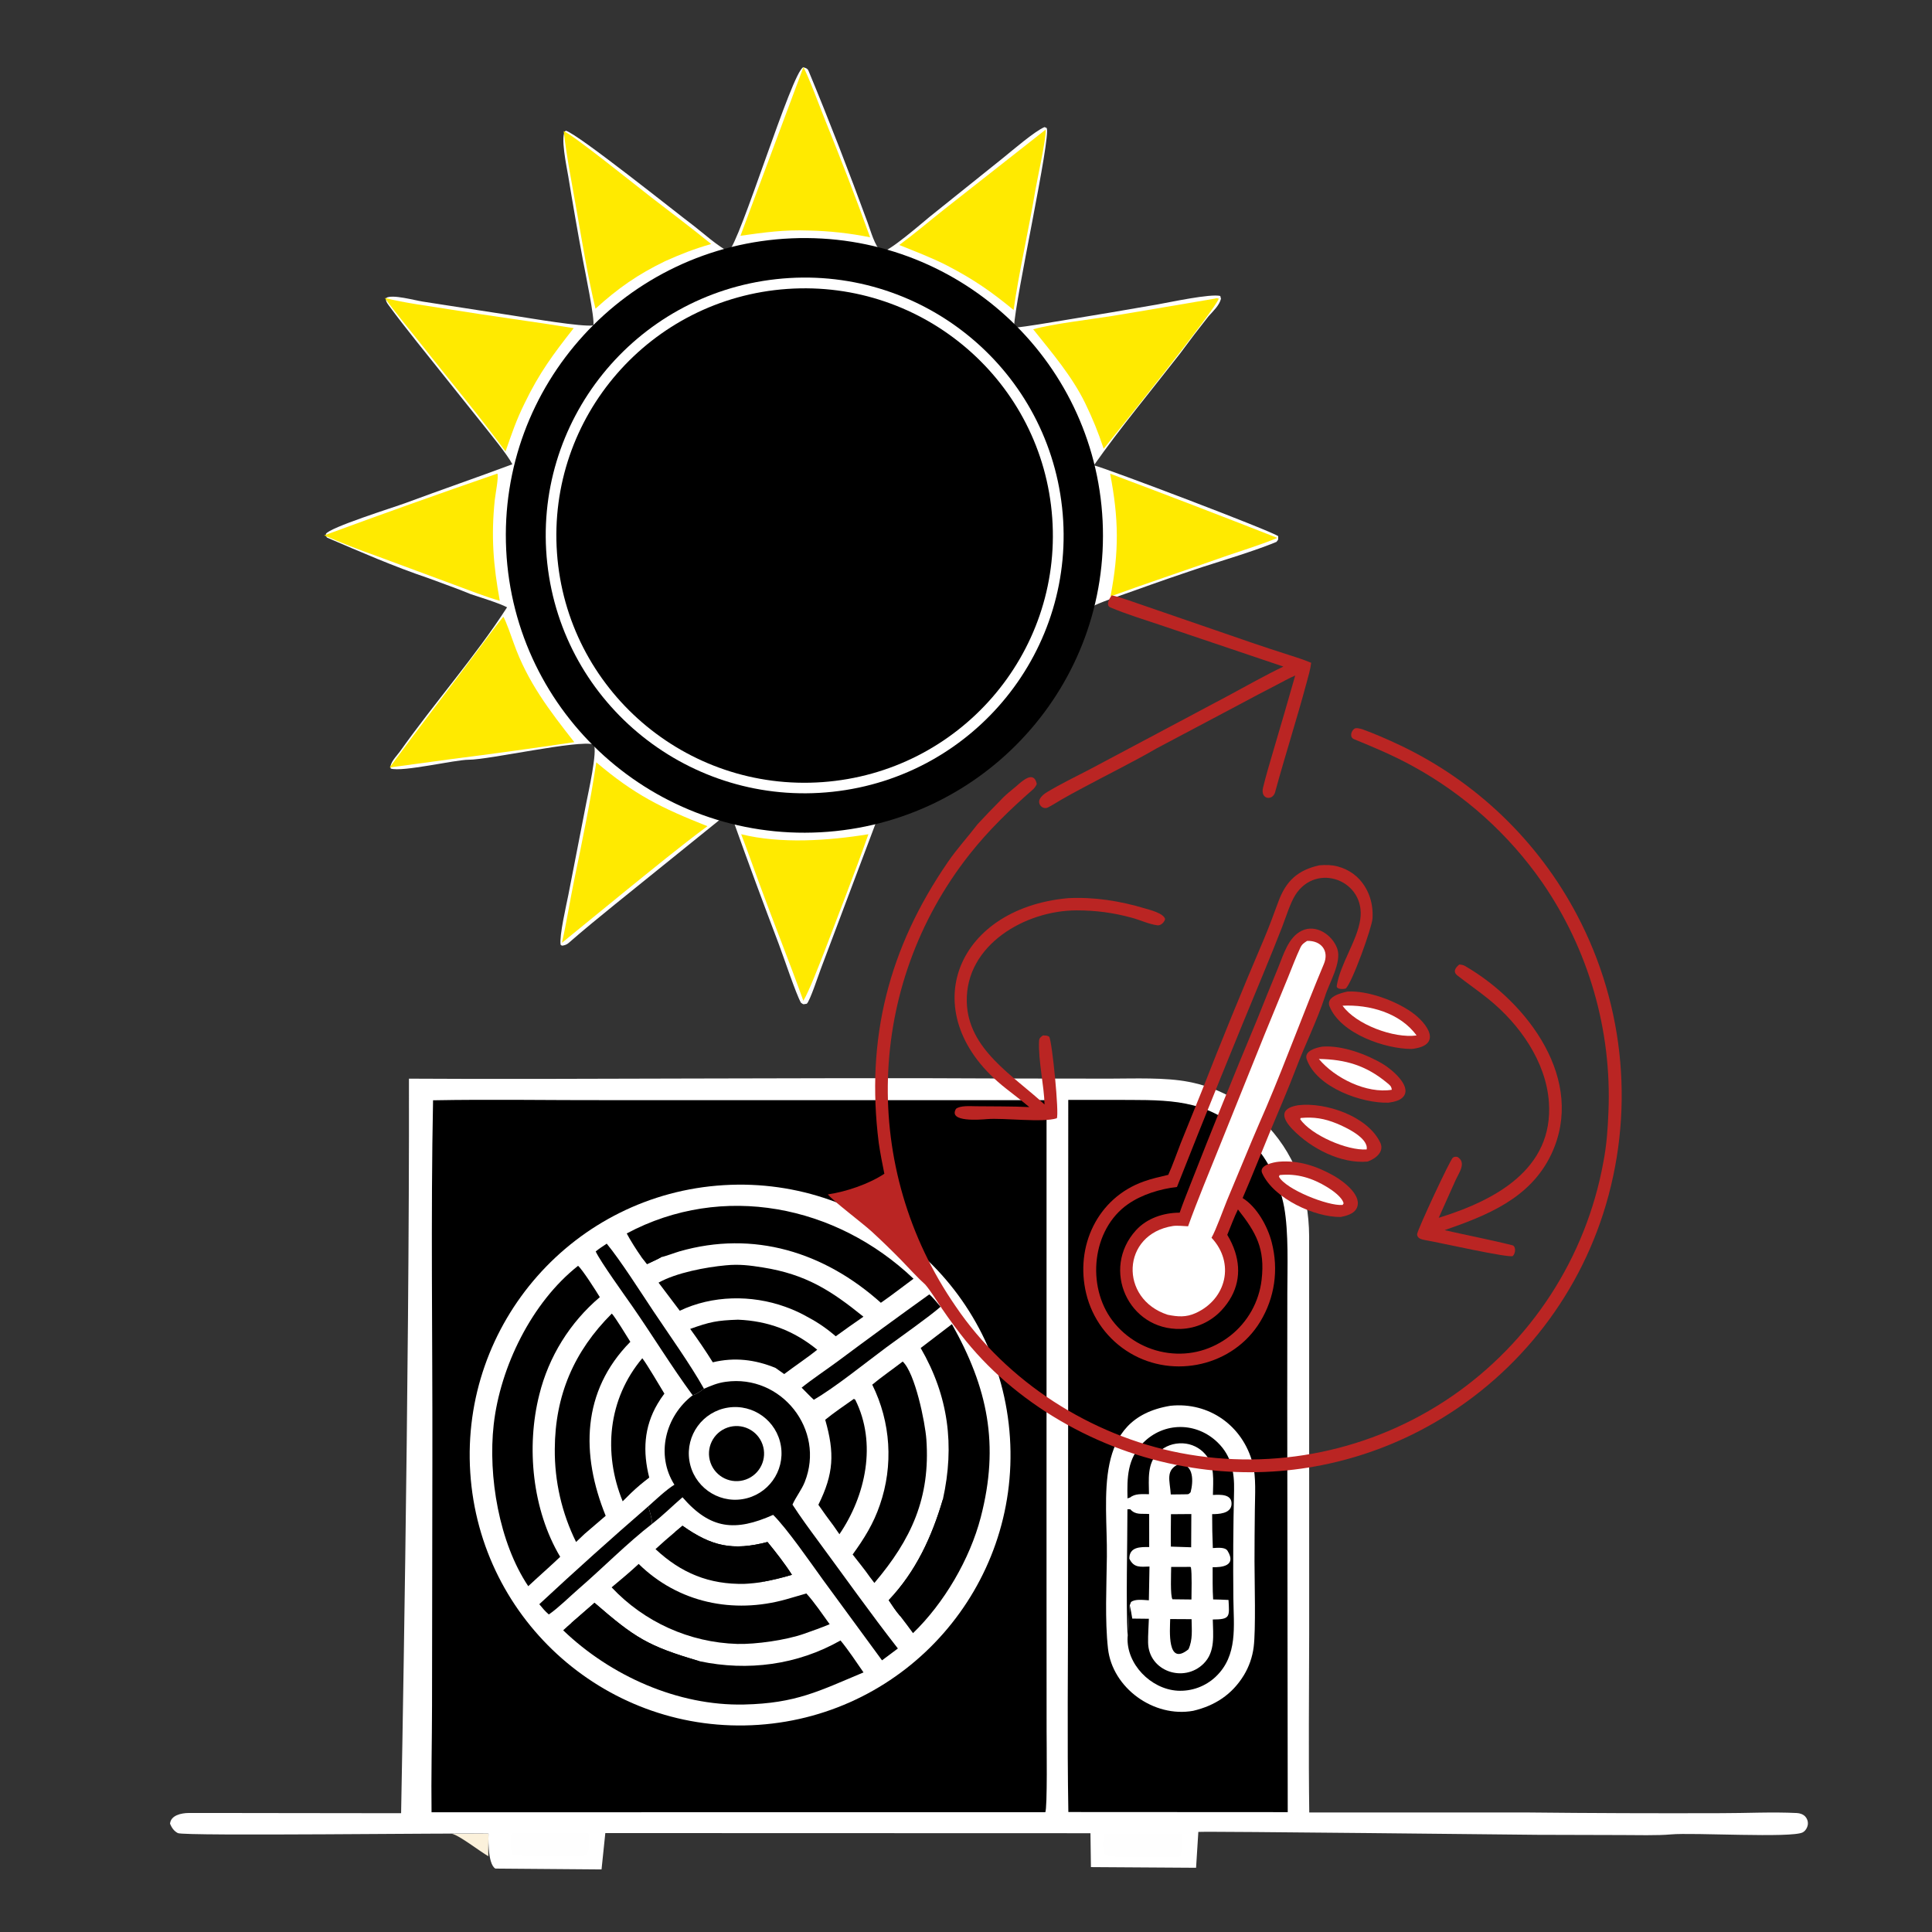 <?xml version="1.0" encoding="UTF-8" standalone="no"?>
<svg xmlns="http://www.w3.org/2000/svg" xmlns:svg="http://www.w3.org/2000/svg" width="1024" height="1024" viewBox="0 0 1024 1024" version="1.1" id="svg1777">
  <rect x="0" y="0" width="1024" height="1024" fill="#333333" stroke="none"/>
  <defs id="defs1659">
    <linearGradient id="gradient_0" gradientUnits="userSpaceOnUse" x1="632.154" y1="391.082" x2="636.461" y2="403.532">
      <stop offset="0" stop-color="#0F204D" id="stop1654"></stop>
      <stop offset="1" stop-color="#32405E" id="stop1656"></stop>
    </linearGradient>
    <linearGradient id="gradient_0-1" gradientUnits="userSpaceOnUse" x1="153.324" y1="369.154" x2="106.633" y2="266.369">
      <stop offset="0" stop-color="#CF430D" id="stop2210"></stop>
      <stop offset="1" stop-color="#B82F17" id="stop2212"></stop>
    </linearGradient>
  </defs>
  <g id="g12452" transform="matrix(0.787,0,0,0.787,-2827.537,2506.309)">
    <path fill="#11244E" d="m 3937.867,-2871.966 c -3.17,-6.287 -14.326,-19.791 -19.09,-25.855 l -45.318,-56.71 c -6.3,-7.988 -12.942,-16.335 -18.93,-24.573 -1.542,-2.122 -2.031,-2.915 -1.567,-4.917 3.977,-2.558 18.916,1.607 24.489,2.487 l 62.456,9.68 c 9.625,1.49 45.018,7.534 52.455,6.359 1.324,-3.369 -5.829,-37.816 -7.086,-44.493 -3.463,-18.628 -6.72,-37.292 -9.77,-55.991 -0.866,-5.271 -5.812,-28.153 -1.646,-30.633 8.193,2.206 74.82,55.555 85.878,63.825 4.643,3.473 18.428,15.72 23.72,17.257 7.193,-4.195 42.74,-121.051 50.314,-123.788 1.572,0.436 2.847,0.688 3.568,2.424 13.983,33.682 27.247,68.001 39.823,102.262 2.317,6.309 4.521,14.901 9.069,19.687 4.405,0.747 28.101,-19.979 32.654,-23.666 l 49.417,-39.623 c 5.992,-4.825 21.66,-18.311 27.974,-20.806 l 1.439,0.63 c 3.059,5.784 -21.387,116.091 -21.927,133.439 l -0.025,1.056 c 9.344,-0.861 23.288,-3.399 32.775,-4.908 21.299,-3.473 42.579,-7.065 63.837,-10.775 8.128,-1.455 35.611,-7.362 42.242,-5.712 l 0.482,1.897 c -1.228,4.605 -5.113,8.11 -8.384,11.78 -6.525,8.201 -12.887,16.529 -19.085,24.981 -18.362,23.62 -41.227,51.241 -58.116,75.406 9.002,2.226 119.56,44.178 124.124,47.713 -0.135,2.977 0.399,1.786 -1.207,3.865 -14.512,6.006 -34.547,11.986 -49.619,16.841 -15.411,5.103 -30.755,10.412 -46.026,15.925 -7.434,2.657 -19.742,6.725 -26.664,9.898 -12.481,13.071 -26.982,70.681 -50.87,90.984 l -4.628,4.659 c -36.662,24.699 -56.16,29.781 -85.517,48.351 l -6.091,1.577 -37.547,99.657 c -1.307,3.401 -7.357,21.745 -9.358,23.136 -2.917,0.391 -1.697,0.743 -3.882,-0.658 -3.294,-5.727 -11.762,-31.163 -14.898,-39.428 -10.452,-27.541 -20.805,-55.425 -30.679,-83.187 l -8.112,-1.445 -71.724,57.9 c -10.469,8.51 -20.975,17.047 -31.123,25.94 -1.252,1.097 -2.814,1.61 -4.46,1.768 l -0.895,-0.651 c -0.889,-6.243 3.816,-26.395 5.197,-33.366 l 12.092,-62.063 c 1.107,-5.816 7.863,-35.613 4.969,-39.458 -10.386,-3.193 -70.595,10.341 -84.061,10.311 -9.413,-0.021 -44.54,8.427 -52.599,5.942 -0.985,-3.74 4.003,-8.372 6.221,-11.502 22.902,-32.333 50.759,-63.949 72.142,-97.097 -5.216,-2.791 -17.987,-6.686 -24.379,-8.817 -8.79,-3.693 -19.918,-7.529 -29.003,-10.951 -22.223,-7.474 -46.055,-17.788 -67.66,-27.089 -0.85,-0.365 -0.765,-1.511 -0.994,-2.518 2.152,-4.335 46.072,-18.04 53.645,-20.852 23.878,-8.868 48.095,-17.195 71.961,-26.102 z" id="path1516-5-1" style="fill:#ffffff;fill-opacity:1;stroke-width:1.41"></path>
    <path fill="white" d="m 4125.842,-3024.119 c 110.539,-4.77 204.179,80.292 209.541,190.344 5.361,110.053 -79.57,203.74 -190.054,209.65 -111.297,5.954 -206.221,-79.382 -211.621,-190.244 -5.402,-110.862 80.782,-204.946 192.135,-209.749 z" id="path1518-7-6" style="fill:#000000;fill-opacity:1;stroke-width:1.468"></path>
    <path fill="#11244E" d="m 4115.601,-2996.642 c 95.811,-10.531 182.027,58.345 192.484,153.769 10.455,95.425 -58.816,181.196 -154.654,191.49 -95.669,10.275 -181.615,-58.56 -192.053,-153.818 -10.437,-95.258 58.579,-180.931 154.223,-191.441 z" id="path1520-9-1" style="fill:#ffffff;fill-opacity:1;stroke-width:1.468"></path>
    <path fill="#FCBC50" d="m 4123.038,-2990.051 c 92.031,-6.403 171.876,62.638 178.419,154.275 6.545,91.638 -62.687,171.236 -154.701,177.867 -92.174,6.641 -172.276,-62.448 -178.832,-154.247 -6.555,-91.798 62.923,-171.479 155.113,-177.895 z" id="path1522-4-5" style="fill:#000000;fill-opacity:1;stroke-width:1.468"></path>
    <path fill="#FCBC50" d="m 3931.766,-2769.287 c 1.53,2.084 5.927,14.716 7.081,17.96 9.25,26.002 23.958,45.141 40.729,66.512 -27.684,4.123 -55.414,7.942 -83.183,11.454 l -41.173,5.595 c 20.387,-27.727 41.544,-54.979 62.094,-82.59 4.7,-6.316 9.485,-12.841 14.453,-18.932 z" id="path1524-7-3" style="fill:#ffea00;fill-opacity:1;stroke-width:1.468"></path>
    <path fill="#FCBC50" d="m 3851.941,-2983.977 c 12.736,3.31 30.809,5.601 44.111,7.771 27.574,4.5 55.532,8.083 83.122,12.564 -13.763,17.49 -23.214,30.209 -33.064,50.606 -5.834,11.831 -8.536,20.221 -12.853,32.471 -18.27,-24.859 -38.261,-48.606 -57.334,-72.868 -7.871,-10.01 -16.575,-20.248 -23.982,-30.545 z" id="path1526-3-4" style="fill:#ffea00;fill-opacity:1;stroke-width:1.468"></path>
    <path fill="#FCBC50" d="m 4410.79,-2983.492 c 1.72,-0.39 1.074,-0.343 2.827,-0.064 -1.913,6.877 -68.835,90.391 -77.518,101.139 -3.918,-11.756 -7.21,-19.794 -12.482,-30.748 -8.805,-18.066 -22.468,-34.047 -34.99,-49.71 13.273,-3.735 39.044,-6.666 53.266,-8.982 23.012,-3.748 45.911,-7.821 68.898,-11.635 z" id="path1528-1-9" style="fill:#ffea00;fill-opacity:1;stroke-width:1.468"></path>
    <path fill="#FCBC50" d="m 3972.423,-3096.321 c 6.701,2.733 49.135,36.985 58.683,44.34 9.953,7.667 30.534,23.288 40.646,31.669 -11.997,3.501 -19.741,6.547 -30.948,11.538 -18.423,8.911 -31.813,18.261 -46.956,32.039 -4.903,-20.258 -8.727,-43.357 -12.293,-63.865 -3.093,-17.793 -7.103,-37.969 -9.133,-55.721 z" id="path1532-4-4" style="fill:#ffea00;fill-opacity:1;stroke-width:1.468"></path>
    <path fill="#FCBC50" d="m 4297.006,-3097.333 c 0.553,5.663 -5.758,33.729 -7.016,41.319 -4.348,26.215 -10.843,53.891 -14.554,80.136 -15.312,-12.572 -26.884,-20.592 -44.546,-29.79 -9.148,-4.814 -22.845,-10.111 -32.462,-13.966 10.487,-7.727 20.396,-16.184 30.617,-24.273 z" id="path1534-2-0" style="fill:#ffea00;fill-opacity:1;stroke-width:1.468"></path>
    <path fill="#FCBC50" d="m 3927.729,-2865.675 c 1.129,1.476 -1.333,14.142 -1.714,17.801 -2.553,24.484 -0.979,43.888 3.378,67.83 -8.72,-2.32 -22.535,-7.772 -31.385,-11.04 l -51.301,-19.005 c -12.029,-4.236 -23.904,-8.9 -35.599,-13.981 38.729,-14.271 77.604,-28.14 116.621,-41.605 z" id="path1536-8-3" style="fill:#ffea00;fill-opacity:1;stroke-width:1.468"></path>
    <path fill="#FCBC50" d="m 4133.851,-3139.322 c 2.942,4.663 12.097,29.223 14.591,35.409 10.603,26.288 20.777,52.412 30.361,79.094 -13.61,-2.753 -27.441,-4.28 -41.326,-4.56 -16.726,-0.623 -29.606,1.242 -45.992,3.518 z" id="path1540-6-0" style="fill:#ffea00;fill-opacity:1;stroke-width:1.468"></path>
    <path fill="#FCBC50" d="m 3994.383,-2671.241 c 25.792,21.888 43.828,30.747 74.852,43.017 -18.473,13.649 -37.252,29.17 -55.208,43.637 l -42.779,34.897 c 3.172,-13.784 5.296,-27.92 8.167,-41.804 5.494,-26.574 10.952,-52.903 14.968,-79.747 z" id="path1542-5-1" style="fill:#ffea00;fill-opacity:1;stroke-width:1.468"></path>
    <path fill="#FCBC50" d="m 4091.968,-2622.824 c 26.447,6.636 59.004,4.378 85.691,0.015 -9.064,25.791 -20.147,53.879 -29.871,79.599 -3.339,8.421 -9.681,25.223 -13.942,32.587 -9.416,-26.292 -19.799,-52.069 -29.407,-78.273 -4.152,-11.324 -8.152,-22.654 -12.471,-33.921 z" id="path1544-2-0" style="fill:#ffea00;fill-opacity:1;stroke-width:1.468"></path>
    <path fill="#FCBC50" d="m 4340.449,-2865.622 c 37.636,14.118 75.161,28.528 112.571,43.227 -9.207,4.019 -23.716,8.546 -33.563,11.907 -26.357,9.305 -52.409,17.987 -78.769,27.522 5.868,-30.527 5.575,-52.284 -0.24,-82.656 z" id="path1546-5-7" style="fill:#ffea00;fill-opacity:1;stroke-width:1.468"></path>
  </g>
  <g id="g1922-2" transform="matrix(1.434,0,0,1.434,3292.065,-3199.83)">
    <g id="g12496">
      <path fill="#fbf1db" d="m -2128.746,2909.167 13.58,-0.035 c -0.025,2.652 -0.133,5.736 -0.068,8.35 -3.083,-1.761 -10.867,-7.836 -13.513,-8.315 z" id="path1660-9" style="stroke-width:0.787"></path>
      <path fill="#233072" d="m -2073.389,2922.361 -39.235,-0.314 c -3.083,-1.761 -2.541,-12.916 -2.541,-12.916 -10.846,-0.285 -112.463,1.008 -114.816,-0.198 -1.46,-0.748 -2.266,-1.996 -2.894,-3.453 0.243,-3.147 4.217,-3.964 6.876,-3.979 8.184,-0.045 16.376,0.028 24.565,0.017 l 53.966,0.067 c 0,0 3.115,-160.465 2.898,-271.499 58.288,0.369 143.538,-0.483 222.105,-0.055 l 37.096,0.04 c 9.071,-0.01 20.348,-0.494 29.033,1.197 10.276,1.97 19.734,6.947 27.176,14.301 11.882,11.653 17.196,26.274 17.308,42.718 l 0.014,146.867 c -0.028,21.936 -0.276,44.239 0.03,66.152 h 80.136 c 24.038,0.257 48.078,0.343 72.117,0.259 9.234,0.013 18.773,-0.512 27.968,-0.05 1.137,0.056 2.327,0.455 3.12,1.308 0.653,0.703 1.04,1.765 0.959,2.724 -0.103,1.216 -0.808,2.521 -1.903,3.114 -4.036,2.185 -40.606,0 -48.755,0.757 -4.697,0.449 -13.039,0.242 -17.977,0.233 l -31.407,-0.086 c -5.284,-0.015 -120.073,-1.341 -125.254,-1.072 l -0.836,13.257 -38.861,-0.25 -0.176,-12.523 -179.312,-0.053" id="path1656-1" style="fill:#ffffff;stroke-width:0.787"></path>
      <path fill="#fefefe" d="m -2135.655,2638.079 c 21.275,-0.402 43.657,0 65.018,-0.05 h 161.732 l -0.01,175.704 0.028,57.463 c 8e-4,3.993 0.335,28.932 -0.501,30.017 l -226.828,0.018 c -0.172,-12.801 0.159,-26.425 0.177,-39.341 l 0.133,-93.022 c 0.07,-43.262 -0.619,-87.605 0.248,-130.789 z" id="path1662-2" style="fill:#000000;stroke-width:0.787"></path>
      <path fill="#233072" d="m -2028.232,2669.446 c 54.949,-3.338 102.252,38.387 105.798,93.323 3.547,54.935 -37.998,102.397 -92.919,106.152 -55.219,3.776 -102.992,-38.042 -106.557,-93.274 -3.566,-55.232 38.433,-102.845 93.678,-106.201 z" id="path1664-6" style="fill:#ffffff;stroke-width:0.787"></path>
      <path fill="#fefefe" d="m -2035.529,2744.692 c 2.849,-1.202 4.906,-2.122 8.038,-2.562 20.541,-2.886 36.92,17.719 29.199,37.064 -1.134,2.839 -3.268,5.505 -4.52,8.327 2.867,4.444 6.195,8.982 9.351,13.258 9.781,13.252 19.477,26.948 29.603,39.92 l -5.864,4.382 -21.902,-29.876 c -4.463,-6.177 -13.258,-18.899 -18.334,-23.889 -13.961,6.214 -23.177,5.427 -33.508,-6.506 -3.957,3.405 -7.059,6.58 -11.236,9.822 -0.09,-2.24 -0.804,-4.289 -1.415,-6.463 2.747,-2.447 6.639,-6.156 9.662,-7.997 -6.982,-11.035 -3.37,-25.318 6.74,-33.068 1.788,-0.566 2.662,-1.335 4.185,-2.413 z" id="path1666-0" style="fill:#000000;stroke-width:0.787"></path>
      <path fill="#233072" d="m -2026.61,2751.66 c 9.323,-1.437 18.054,4.933 19.531,14.249 1.477,9.317 -4.856,18.075 -14.166,19.592 -9.367,1.526 -18.19,-4.854 -19.676,-14.227 -1.485,-9.374 4.932,-18.169 14.312,-19.614 z" id="path1668-8" style="fill:#ffffff;stroke-width:0.787"></path>
      <path fill="#fefefe" d="m -2026.85,2759.051 c 5.295,-1.848 11.087,0.933 12.957,6.221 1.869,5.287 -0.889,11.091 -6.17,12.981 -5.31,1.901 -11.153,-0.876 -13.033,-6.193 -1.88,-5.318 0.921,-11.15 6.246,-13.009 z" id="path1670-5" style="fill:#000000;stroke-width:0.787"></path>
      <path fill="#d3d1d4" d="m -2082.061,2699.264 c 1.581,1.312 6.812,9.534 8.04,11.581 -11.071,9.372 -18.903,21.998 -22.381,36.08 -4.88,19.353 -2.572,42.583 7.731,59.89 -2.805,2.702 -6.074,5.584 -8.968,8.237 l -2.836,2.62 c -10.773,-16.058 -14.907,-40.638 -12.773,-59.698 2.391,-21.353 14.101,-45.267 31.187,-58.711 z" id="path1672-1" style="fill:#000000;stroke-width:0.787"></path>
      <path fill="#d3d1d4" d="m -1955.432,2729.643 11.551,-8.822 c 13.222,23.526 17.659,44.494 10.649,71.414 -4.014,15.416 -13.519,31.686 -25.029,42.794 -1.538,-2.109 -3.105,-4.196 -4.704,-6.261 -1.7,-1.979 -2.841,-3.754 -4.287,-5.919 10.081,-10.621 15.954,-23.446 20.037,-37.31 4.392,-19.909 2.091,-38.1 -8.217,-55.897 z" id="path1674-7" style="fill:#000000;stroke-width:0.787"></path>
      <path fill="#fefefe" d="m -1947.215,2785.54 c 3.667,3.449 -6.863,27.837 -9.543,32.587 -1.862,3.301 -4.609,7.184 -6.207,10.641 -1.7,-1.979 -2.841,-3.754 -4.287,-5.919 10.081,-10.621 15.954,-23.446 20.037,-37.31 z" id="path1676-8" style="fill:#000000;stroke-width:0.787"></path>
      <path fill="#d3d1d4" d="m -2075.988,2823.812 c 14.892,12.883 19.572,15.968 38.848,21.599 17.858,3.769 36.166,1.355 52.079,-7.679 2.97,3.614 5.818,7.939 8.502,11.81 -16.414,6.856 -24.868,11.432 -44.175,11.865 -24.451,0.548 -49.343,-10.631 -66.834,-27.431 0.98,-0.939 2.016,-1.827 3.038,-2.723 z" id="path1678-9" style="fill:#000000;stroke-width:0.787"></path>
      <path fill="#fefefe" d="m -2075.988,2823.812 c 14.892,12.883 19.572,15.968 38.848,21.599 -5.409,2.871 -39.874,-11.938 -47.39,-14.157 z" id="path1680-0" style="fill:#000000;stroke-width:0.787"></path>
      <path fill="#d3d1d4" d="m -2064.077,2687.295 c 35.461,-18.932 77.442,-10.465 105.997,16.737 -3.83,2.828 -8.194,6.226 -12.068,8.892 -20.874,-18.695 -46.985,-26.89 -74.464,-18.991 -1.355,0.389 -5.481,1.918 -6.649,2.099 -1.47,0.849 -3.725,1.837 -5.308,2.588 l -2.188,-2.784 c -1.474,-2.029 -4.149,-6.258 -5.321,-8.541 z" id="path1682-7" style="fill:#000000;stroke-width:0.787"></path>
      <path fill="#fefefe" d="m -2058.756,2695.836 c 1.762,-0.872 5.64,-0.303 7.495,0.196 -1.47,0.849 -3.725,1.837 -5.308,2.588 z" id="path1684-8" style="fill:#000000;stroke-width:0.787"></path>
      <path fill="#d3d1d4" d="m -1962.078,2734.644 c 4.554,4.16 8.305,22.46 8.751,28.8 1.521,21.605 -5.568,36.948 -19.215,53.031 l -1.634,-2.144 c -1.853,-2.68 -4.374,-5.76 -6.402,-8.373 4.274,-5.898 7.694,-11.38 10.069,-18.337 5.059,-14.589 4.041,-30.6 -2.826,-44.431 2.842,-2.417 8.067,-6.079 11.257,-8.547 z" id="path1686-1" style="fill:#000000;stroke-width:0.787"></path>
      <path fill="#d3d1d4" d="m -2059.662,2809.448 c 14.639,14.378 34.978,18.561 54.48,13.091 2.51,-0.704 5.009,-1.433 7.508,-2.175 2.962,3.284 5.977,7.721 8.603,11.365 -3.237,1.334 -6.152,2.378 -9.454,3.53 -6.608,2.337 -17.829,3.938 -24.683,3.756 -17.648,-0.526 -34.361,-8.05 -46.454,-20.914 3.468,-2.89 6.688,-5.574 10,-8.654 z" id="path1688-9" style="fill:#000000;stroke-width:0.787"></path>
      <path fill="#d3d1d4" d="m -2069.599,2716.915 c 1.06,0.99 5.692,8.568 6.857,10.432 -18.04,18.277 -18.309,41.665 -9.115,64.311 l -7.824,6.713 -3.118,2.965 c -5.279,-10.684 -7.975,-22.458 -7.87,-34.374 0.098,-19.857 7.11,-36.113 21.07,-50.046 z" id="path1690-7" style="fill:#000000;stroke-width:0.787"></path>
      <path fill="#d3d1d4" d="m -2027.49,2699.082 c 4.991,-0.493 8.894,0.012 13.767,0.791 15.799,2.529 25.079,8.437 37.137,18.192 -3.444,2.366 -6.856,4.78 -10.234,7.239 -4.034,-3.44 -6.997,-5.343 -11.634,-7.806 -2.281,-1.215 -4.651,-2.257 -7.088,-3.116 -12.441,-4.463 -26.922,-4.244 -38.925,1.488 l -7.846,-10.392 c 6.549,-3.67 17.446,-5.71 24.823,-6.397 z" id="path1692-6" style="fill:#000000;stroke-width:0.787"></path>
      <path fill="#d3d1d4" d="m -2046.198,2797.617 2.732,-2.284 c 10.77,7.63 18.586,9.355 31.422,6.004 3.083,3.772 6.411,8.017 9.029,12.126 -3.491,1.049 -7.037,1.907 -10.622,2.569 -1.234,0.356 -5.546,0.749 -6.89,0.78 -13.068,0.301 -23.48,-4.003 -32.912,-12.843 2.439,-2.224 4.701,-4.248 7.241,-6.353 z" id="path1694-1" style="fill:#000000;stroke-width:0.787"></path>
      <path fill="#fefefe" d="m -2046.198,2797.617 2.732,-2.284 c 10.77,7.63 18.586,9.355 31.422,6.004 3.083,3.772 6.411,8.017 9.029,12.126 -3.491,1.049 -7.037,1.907 -10.622,2.569 0.458,-0.419 0.899,-0.842 1.319,-1.299 l 0.075,0.158 c -1.114,-1.642 -10.965,-3.801 -14.362,-5.78 -5.25,-3.058 -15.106,-8.013 -19.592,-11.494 z" id="path1696-2" style="fill:#000000;stroke-width:0.787"></path>
      <path fill="#d3d1d4" d="m -2058.32,2733.424 c 1.725,2.174 6.467,10.31 8.162,13.075 -0.915,1.204 -1.756,2.462 -2.519,3.768 -5.097,8.629 -5.496,17.706 -3.079,27.269 -2.664,2.045 -4.297,3.4 -6.727,5.701 l -3.092,3.068 c -7.311,-17.91 -5.406,-37.85 7.255,-52.882 z" id="path1698-6" style="fill:#000000;stroke-width:0.787"></path>
      <path fill="#fefefe" d="m -2022.933,2719.173 c 11.108,0.451 20.651,4.065 29.271,11.094 -3.256,2.674 -8.578,6.242 -12.214,9.008 l -3.218,-2.281 c -7.592,-3.108 -15.174,-4.002 -23.171,-2.072 -2.637,-4.213 -5.424,-8.331 -8.355,-12.344 7.329,-2.624 9.925,-3.142 17.687,-3.406 z" id="path1700-5" style="fill:#000000;stroke-width:0.787"></path>
      <path fill="#fefefe" d="m -1980.114,2748.436 0.505,0.326 c 8.05,16.04 3.878,35.442 -5.856,49.705 l -2.208,-3.173 c -1.915,-2.528 -3.773,-5.099 -5.572,-7.71 5.702,-11.479 6.056,-19.136 2.528,-31.429 3.312,-2.695 7.093,-5.248 10.602,-7.718 z" id="path1702-5" style="fill:#000000;stroke-width:0.787"></path>
      <path fill="#d3d1d4" d="m -1952.262,2709.827 c 0.809,0.49 3.4,3.641 4.189,4.552 -3.927,3.512 -15.529,11.665 -20.105,15.057 -7.58,5.619 -18.936,14.823 -26.754,19.328 -1.406,-1.289 -3.116,-3.092 -4.494,-4.471 3.872,-3.123 9.251,-6.713 13.388,-9.772 11.183,-8.334 22.442,-16.565 33.777,-24.694 z" id="path1704-2" style="fill:#000000;stroke-width:0.787"></path>
      <path fill="#d3d1d4" d="m -2075.547,2693.956 c 1.175,-0.999 2.776,-2.01 4.076,-2.887 5.125,6.22 12.541,17.905 17.177,24.852 5.8,8.693 13.795,19.865 18.765,28.771 -1.522,1.079 -2.396,1.848 -4.185,2.413 -7.716,-10.467 -14.882,-22.234 -22.375,-33.002 -2.924,-4.203 -11.638,-16.284 -13.459,-20.148 z" id="path1706-9" style="fill:#000000;stroke-width:0.787"></path>
      <path fill="#d3d1d4" d="m -2056.116,2788.17 c 0.61,2.173 1.324,4.223 1.415,6.463 -9.241,7.162 -18.122,16.212 -26.99,23.884 -3.404,2.945 -7.593,7.144 -11.177,9.611 -1.528,-1.337 -2.238,-2.251 -3.526,-3.792 13.211,-12.292 26.64,-24.349 40.278,-36.165 z" id="path1708-7" style="fill:#000000;stroke-width:0.787"></path>
      <path fill="#fefefe" d="m -1900.883,2637.928 22.656,0.019 c 17.455,0.035 30.389,0.543 43.829,14.078 6.887,7.014 11.525,15.922 13.323,25.586 1.681,9.402 1.18,21.977 1.163,31.75 l -0.032,41.105 0.182,150.725 -81.084,-0.044 c -0.473,-26.706 -0.1,-54.614 -0.112,-81.396 z" id="path1710-0" style="fill:#000000;stroke-width:0.787"></path>
      <path fill="#233072" d="m -1863.079,2750.985 c 14.263,-1.47 26.72,7.411 30.369,21.33 1.317,5.024 0.843,11.839 0.795,17.067 -0.082,6.391 -0.124,12.782 -0.128,19.173 0.011,7.272 0.509,25.289 -0.308,31.613 -0.467,3.703 -1.71,7.266 -3.651,10.455 -4.363,7.109 -10.676,11.22 -18.704,13.114 -14.592,2.633 -29.855,-8.444 -31.491,-22.986 -1.178,-10.473 -0.538,-23.285 -0.413,-34.07 0.251,-21.783 -5.553,-50.948 23.53,-55.697 z" id="path1712-9" style="fill:#ffffff;stroke-width:0.787"></path>
      <path fill="#233072" d="m -1878.984,2785.269 c -0.192,-7.75 -0.07,-14.651 5.718,-20.533 7.745,-7.87 19.775,-7.802 27.613,-0.171 5.089,4.955 6.21,11.026 6.055,17.754 -0.323,13.288 -0.391,26.54 -0.26,39.834 0.102,10.27 1.725,21.103 -6.475,28.933 -3.806,3.627 -8.945,5.514 -14.193,5.215 -9.866,-0.601 -18.996,-9.905 -18.424,-19.902 -0.639,-13.4 -0.073,-33.309 -0.07,-47.156 z" id="path1714-6" style="fill:#ffffff;stroke-width:0.787"></path>
      <path fill="#fefefe" d="m -1878.984,2785.269 c -0.192,-7.75 -0.07,-14.651 5.718,-20.533 7.745,-7.87 19.775,-7.802 27.613,-0.171 5.089,4.955 6.21,11.026 6.055,17.754 -0.323,13.288 -0.391,26.54 -0.26,39.834 0.102,10.27 1.725,21.103 -6.475,28.933 -3.806,3.627 -8.945,5.514 -14.193,5.215 -9.866,-0.601 -18.996,-9.905 -18.424,-19.902 0.533,-1.911 0.326,-8.478 0.797,-11.687 0.403,1.737 0.645,3.19 0.928,4.937 l 6.134,0.068 c -0.089,2.913 -0.34,5.986 -0.285,8.815 0.204,10.599 13.184,15.008 20.483,7.799 4.476,-4.42 3.513,-10.712 3.428,-16.348 6.557,-0.018 6.141,-1.024 5.815,-7.221 -1.847,-0.126 -3.825,-0.142 -5.686,-0.194 -0.251,-3.714 -0.163,-8.147 -0.182,-11.919 3.286,0.097 8.961,-0.44 5.51,-6.045 -0.904,-1.468 -3.739,-1.107 -5.443,-1.026 -0.177,-4.177 -0.261,-8.357 -0.25,-12.537 2.179,-0.01 7.006,-0.079 7.166,-3.694 0.167,-3.8 -4.202,-3.524 -6.881,-3.393 0.049,-5.433 0.839,-10.901 -2.892,-15.136 -2.093,-2.369 -5.055,-3.791 -8.213,-3.943 -3.411,-0.157 -6.591,0.958 -9.073,3.344 -4.233,4.069 -3.497,9.971 -3.453,15.45 -2.623,0.016 -5.084,-0.327 -7.045,1.273 z" id="path1716-9" style="fill:#000000;stroke-width:0.787"></path>
      <path fill="#fefefe" d="m -1877.996,2789.222 c 2.071,2.261 4.092,1.528 7.018,1.78 l 0.01,12.201 c -3.198,-0.023 -7.345,-0.132 -7.343,4.285 1.678,3.517 4.088,3.002 7.449,2.922 l -0.224,12.481 c -1.98,-0.105 -5.144,-0.58 -6.612,0.655 l -0.45,1.167 c -0.471,3.209 -0.265,9.777 -0.797,11.687 -0.639,-13.4 -0.073,-33.309 -0.07,-47.156 z" id="path1718-6" style="fill:#000000;stroke-width:0.787"></path>
      <path fill="#fefefe" d="m -1878.984,2785.269 0.893,-0.328 c -0.112,1.818 -0.235,2.524 0.095,4.281 l -1.022,0.022 z" id="path1720-5" style="stroke-width:0.787"></path>
      <path fill="#fefefe" d="m -1863.209,2829.822 c 2.634,0.041 5.269,0.056 7.903,0.044 0.051,3.949 0.491,7.567 -1.146,11.129 -8.024,6.537 -6.832,-7.192 -6.757,-11.172 z" id="path1722-5" style="fill:#000000;stroke-width:0.787"></path>
      <path fill="#fefefe" d="m -1862.927,2791.065 7.535,-0.058 -0.063,12.286 -7.499,-0.25 c -0.073,-3.927 0.01,-8.036 0.027,-11.978 z" id="path1724-2" style="fill:#000000;stroke-width:0.787"></path>
      <path fill="#fefefe" d="m -1855.751,2810.541 0.212,0.208 c 0.409,2.131 0.207,9.308 0.192,11.843 l -7,-0.079 c -0.893,-1.045 -0.509,-9.947 -0.497,-11.948 z" id="path1726-1" style="fill:#000000;stroke-width:0.787"></path>
      <path fill="#fefefe" d="m -1859.801,2772.447 c 5.487,0.184 5.142,6.734 4.128,10.526 -0.976,0.964 -0.726,0.649 -2.535,0.749 l -4.784,0.049 c -0.297,-5.118 -2.179,-9.089 3.191,-11.324 z" id="path1728-6" style="fill:#000000;stroke-width:0.787"></path>
      <path fill="#fefefe" d="m -1887.826,2909.097 28.872,0.01 c 0.02,2.777 0.175,5.816 -0.494,8.481 -0.697,0.111 -0.462,0.095 -1.166,0.122 -3.057,0.113 -25.549,0.589 -26.577,-0.714 -1.274,-1.616 -0.681,-5.903 -0.635,-7.896 z" id="path1742-2" style="stroke-width:0.787"></path>
      <path fill="#fefefe" d="m -2104.607,2908.9 26.375,0.091 c 0.097,2.572 1.048,7.628 -1.763,8.444 -3.272,0.049 -24.9,0.516 -26.217,-0.594 -1.167,-2.106 -0.746,-4.769 -0.605,-7.2 0.778,-0.897 0.616,-0.605 2.21,-0.741 z" id="path1744-3" style="stroke-width:0.787"></path>
    </g>
  </g>
  <g id="g2104" transform="matrix(0.787,0,0,0.787,106.51,30.837)">
    <path fill="#ba2523" d="m 753.136,543.584 c 2.182,-0.192 4.437,-0.262 6.625,-0.146 7.663,0.407 15.418,4.04 20.543,9.718 6.529,7.235 9.268,16.549 8.707,26.183 -0.355,6.103 -13.71,43.345 -18.04,47.216 -1.801,0.624 -6.527,0.598 -6.031,-1.894 2.32,-14.685 13.698,-30.184 15.813,-44.636 3.827,-26.154 -29.37,-38.879 -43.687,-16.527 -3.42,5.339 -6.486,15.266 -8.828,21.342 -3.875,9.934 -7.852,19.828 -11.928,29.681 -20.096,48.385 -39.763,96.948 -58.997,145.682 -11.328,1.331 -23.632,5.038 -33.044,11.621 -24.318,17.011 -27.996,55.136 -10.469,78.318 9.118,11.988 22.641,19.845 37.572,21.83 15.219,2.014 29.749,-2.165 41.83,-11.564 11.796,-9.261 19.4,-22.852 21.122,-37.75 2.406,-20.924 -3.661,-31.72 -15.941,-47.311 -2.284,4.511 -5.192,12.208 -7.188,17.099 2.261,3.756 4.023,7.566 5.251,11.385 4.415,13.737 1.911,27.587 -9.162,39.467 -7.11,7.636 -16.96,12.138 -27.387,12.518 -35.371,0.968 -53.95,-40.317 -30.199,-66.446 7.371,-8.109 18.545,-11.836 29.431,-11.856 2.139,-6.17 4.48,-12.044 6.88,-18.113 14.607,-37.358 29.647,-74.546 45.118,-111.554 4.66,-11.696 9.392,-23.363 14.195,-35.001 3.684,-8.91 6.892,-20.823 16.082,-25.239 9.569,-4.598 20.477,2.783 23.816,11.959 3.383,9.297 -5.717,23.65 -8.302,32.609 -5.377,16.296 -13.259,31.985 -19.296,47.899 -5.371,14.16 -11.159,27.347 -16.915,41.196 -6.456,15.537 -12.476,30.9 -19.167,46.388 9.68,6.056 16.892,19.14 19.622,29.972 4.674,18.283 2.053,37.101 -7.782,53.309 -18.085,29.803 -58.164,38.787 -87.712,21.076 -14.812,-8.816 -25.44,-23.236 -29.477,-39.994 -7.671,-31.734 7.532,-64.426 38.804,-75.537 5.466,-1.942 10.827,-3.123 16.456,-4.452 2.817,-6.037 5.881,-14.936 8.405,-21.346 l 13.917,-34.43 c 13.508,-34.549 27.547,-68.888 42.112,-103.005 3.419,-8.045 6.739,-17.111 9.769,-25.325 5.088,-13.791 13.014,-21.112 27.482,-24.342 z" id="path1928"></path>
    <path fill="#ffffff" d="m 744.962,594.489 c 9.403,-0.319 15.045,6.61 11.285,15.559 -13.397,31.886 -25.181,64.463 -38.712,96.284 -3.116,7.327 -6.411,14.577 -9.452,21.942 l -17.078,40.987 c -2.554,6.265 -7.395,19.827 -10.417,25.139 15.922,17.054 10.015,41.317 -10.612,50.711 -6.554,2.985 -12.125,2.532 -18.887,1.169 -32.773,-10.565 -31.362,-54.331 3.535,-59.794 2.541,-0.398 7.476,0.052 10.17,0.203 6.118,-17.081 14.682,-37.596 21.456,-54.486 l 30.031,-74.598 15.79,-38.468 c 2.69,-6.617 5.287,-13.601 8.332,-20.06 1.123,-2.382 2.369,-3.159 4.559,-4.588 z" id="path1930"></path>
    <path fill="#ba2523" d="m 540.115,498.076 c 2.941,-2.819 4.79,-4.337 9.112,-7.871 3.678,-3.256 11.567,-10.699 13.606,-1.71 0.204,0.9 -1.638,3.229 -2.322,3.827 -15.575,13.625 -30.155,27.707 -43.004,44.019 -69.785,88.596 -73.322,211.398 -9.312,304.141 34.511,51.017 91.172,87.225 151.356,98.873 63.39,12.201 129.028,-1.403 182.347,-37.792 53.926,-36.872 90.862,-93.783 102.577,-158.05 2.232,-11.728 2.935,-21.717 3.418,-33.672 2.369,-55.172 -13.354,-109.606 -44.776,-155.018 -22.528,-32.305 -52.221,-58.964 -86.757,-77.895 -13.128,-7.238 -26.01,-12.644 -39.817,-18.298 -3.043,-1.246 -2.023,-5.199 -0.015,-6.836 1.159,-1.19 4.192,-0.243 5.573,0.129 8.516,3.113 17.2,6.88 25.368,10.768 51.118,24.241 92.994,64.409 119.34,114.474 32.632,61.933 38.952,134.396 17.536,201.043 C 923.92,841.567 879.238,894.261 820.069,924.766 773.17,948.939 719.784,957.528 667.67,949.284 609.874,940.513 552.323,909.592 515.251,863.973 509.52,856.89 504.09,849.569 498.974,842.03 c -3.093,-4.572 -7.712,-12.127 -11.146,-16.067 -5.141,-4.584 -11.377,-11.474 -16.304,-16.565 -6.429,-6.555 -13.023,-12.946 -19.777,-19.166 -6.185,-5.664 -26.077,-20.597 -29.537,-25.03 12.404,-1.802 27.552,-6.974 38.042,-13.889 -1.432,-7.109 -2.749,-13.696 -3.788,-20.863 -8.826,-69.989 6.577,-130.932 46.595,-189.125 6.378,-9.276 13.247,-16.632 19.98,-25.435 4.903,-5.309 9.905,-10.526 15.004,-15.647 z" id="path1932"></path>
    <path fill="#ba2523" d="m 613.381,361.784 c 4.331,0.685 17.959,5.603 22.904,7.29 l 45.698,15.733 c 16.662,5.756 33.302,11.578 50.106,16.907 5.258,1.668 10.52,3.322 15.604,5.475 -0.506,4.45 -1.907,9.027 -3.066,13.354 -6.621,24.705 -14.505,49.104 -21.209,73.745 -1.659,6.096 -10.064,4.965 -8.144,-2.982 2.08,-8.611 4.661,-17.062 7.141,-25.565 4.943,-16.63 9.783,-33.289 14.521,-49.978 -3.458,1.419 -9.322,4.673 -12.774,6.46 -8.276,4.263 -16.513,8.6 -24.71,13.01 l -55.785,29.559 c -15.163,8.841 -34.295,18.272 -50.153,26.82 -4.727,2.507 -9.414,5.091 -14.058,7.75 -2.971,1.728 -6.007,3.708 -9.033,5.248 -3.396,1.728 -7.309,-2.146 -5.461,-5.691 1.027,-1.968 2.97,-3.502 4.82,-4.614 9.243,-5.557 18.949,-10.243 28.509,-15.208 l 38.805,-20.622 54.902,-29.202 c 11.735,-6.294 25.09,-13.873 36.995,-19.53 l -82.762,-27.931 c -11.22,-3.775 -22.922,-7.328 -33.773,-11.91 -3.372,-1.423 -0.539,-6.308 0.923,-8.118 z" id="path1940"></path>
    <path fill="#ba2523" d="m 583.943,565.703 c 17.789,-0.884 34.894,1.849 51.887,6.932 3.521,1.054 12.451,3.227 13.49,7.125 -0.417,2.136 -2.926,4.515 -5.097,4.235 -5.916,-0.764 -11.582,-3.569 -17.379,-5.117 -12.368,-3.385 -24.208,-4.959 -37.13,-4.953 -34.348,0.016 -74.836,23.117 -73.956,61.565 0.736,32.129 31.348,49.605 52.365,69.145 -0.247,-12.31 -4.317,-29.866 -3.681,-42.757 0.103,-2.086 1.227,-2.684 2.607,-3.722 1.686,0.076 2.832,-0.075 4.201,0.86 1.967,2.634 6.872,52.458 5.121,54.923 -9.314,3.072 -35.98,-0.355 -46.9,0.562 -4.6,0.385 -26.516,2.268 -20.958,-6.95 2.902,-2.272 9.599,-1.761 13.325,-1.71 11.996,0.163 24.069,-0.02 36.046,0.565 -4.794,-4.057 -10.695,-8.564 -15.665,-12.457 -62.799,-49.2 -35.206,-121.258 41.724,-128.246 z" id="path1954"></path>
    <path fill="#ba2523" d="m 847.422,610.395 c 1.262,0.065 2.723,0.312 3.816,0.944 42.385,24.54 81.831,77.138 58.084,127.007 -14.186,29.791 -43.68,41.158 -71.765,50.95 13.169,3.031 32.174,6.731 45.673,10.188 2.232,0.572 2.421,4.957 0.278,7.243 -3.064,1.403 -49.828,-9.167 -57.887,-10.517 -1.703,-0.358 -4.281,-0.62 -5.55,-1.86 -0.747,-0.731 -1.149,-1.544 -0.976,-2.592 0.597,-3.599 22.295,-50.162 24.031,-51.291 1.137,-0.74 1.744,-0.652 3.008,-0.53 6.42,3.78 1.056,10.729 -1.177,15.677 l -11.354,25.365 c 37.608,-11.627 77.412,-32.563 74.191,-77.938 -1.935,-27.267 -19.783,-52.483 -40.594,-69.317 -6.926,-5.604 -14.077,-10.474 -21.05,-15.962 -3.31,-2.681 -1.147,-5.335 1.272,-7.367 z" id="path1956"></path>
    <path fill="#ba2523" d="m 772.15,628.607 c 13.485,-0.805 32.082,6.095 43.052,13.764 10.982,7.677 21.352,22.613 0.153,24.888 -17.462,0.022 -47.717,-10.054 -55.3,-28.682 -2.574,-6.321 7.511,-9.027 12.095,-9.97 z" id="path1966"></path>
    <path fill="#ffffff" d="m 768.831,638.124 c 18.019,-0.89 38.834,4.804 49.843,20.044 -15.284,2.108 -40.862,-7.36 -49.843,-20.044 z" id="path1968"></path>
    <path fill="#ba2523" d="m 738.954,705.15 c 18.42,-2.19 46.792,7.364 55.257,25.155 2.995,6.293 -3.269,10.916 -8.503,12.793 -18.005,1.627 -38.187,-8.9 -50.454,-21.603 -7.377,-7.639 -8.874,-14.294 3.7,-16.345 z" id="path1972"></path>
    <path fill="#ffffff" d="m 740.591,713.76 c 8.852,-0.881 16.118,0.34 24.384,3.742 5.75,2.366 21.448,9.629 20.097,17.422 -12.945,0.963 -37.462,-9.674 -44.735,-20.346 z" id="path1974"></path>
    <path fill="#ba2523" d="m 755.483,665.663 c 13.072,-0.911 29.595,5.128 40.864,11.949 4.988,3.019 19.134,14.296 13.62,21.564 -2.218,2.923 -6.599,3.721 -10.151,4.256 -17.606,0.605 -48.436,-10.078 -55.127,-29.237 -1.976,-5.658 6.66,-7.964 10.794,-8.532 z" id="path1976"></path>
    <path fill="#ffffff" d="m 752.889,673.992 c 17.887,0.284 31.758,4.37 45.747,15.948 2.076,1.718 3.114,2.364 3.337,4.816 -16.873,2.763 -38.404,-7.868 -49.084,-20.764 z" id="path1978"></path>
    <path fill="#ba2523" d="m 725.869,743.196 c 13.296,-1.128 25.766,2.955 37.49,9.695 5.821,3.347 19.829,13.51 14.655,22.238 -1.924,3.247 -6.732,4.571 -10.4,5.287 -17.308,0.251 -45.068,-12.245 -52.903,-29.496 -2.437,-5.367 7.437,-7.351 11.158,-7.724 z" id="path1988"></path>
    <path fill="#ffffff" d="m 726.433,752.195 c 11.69,-1.26 22.212,2.06 32.115,8.15 3.605,2.217 10.004,6.683 11,10.894 l -0.673,1.065 c -9.667,0.922 -38.488,-10.541 -42.894,-19.06 z" id="path1990"></path>
  </g>
</svg>
